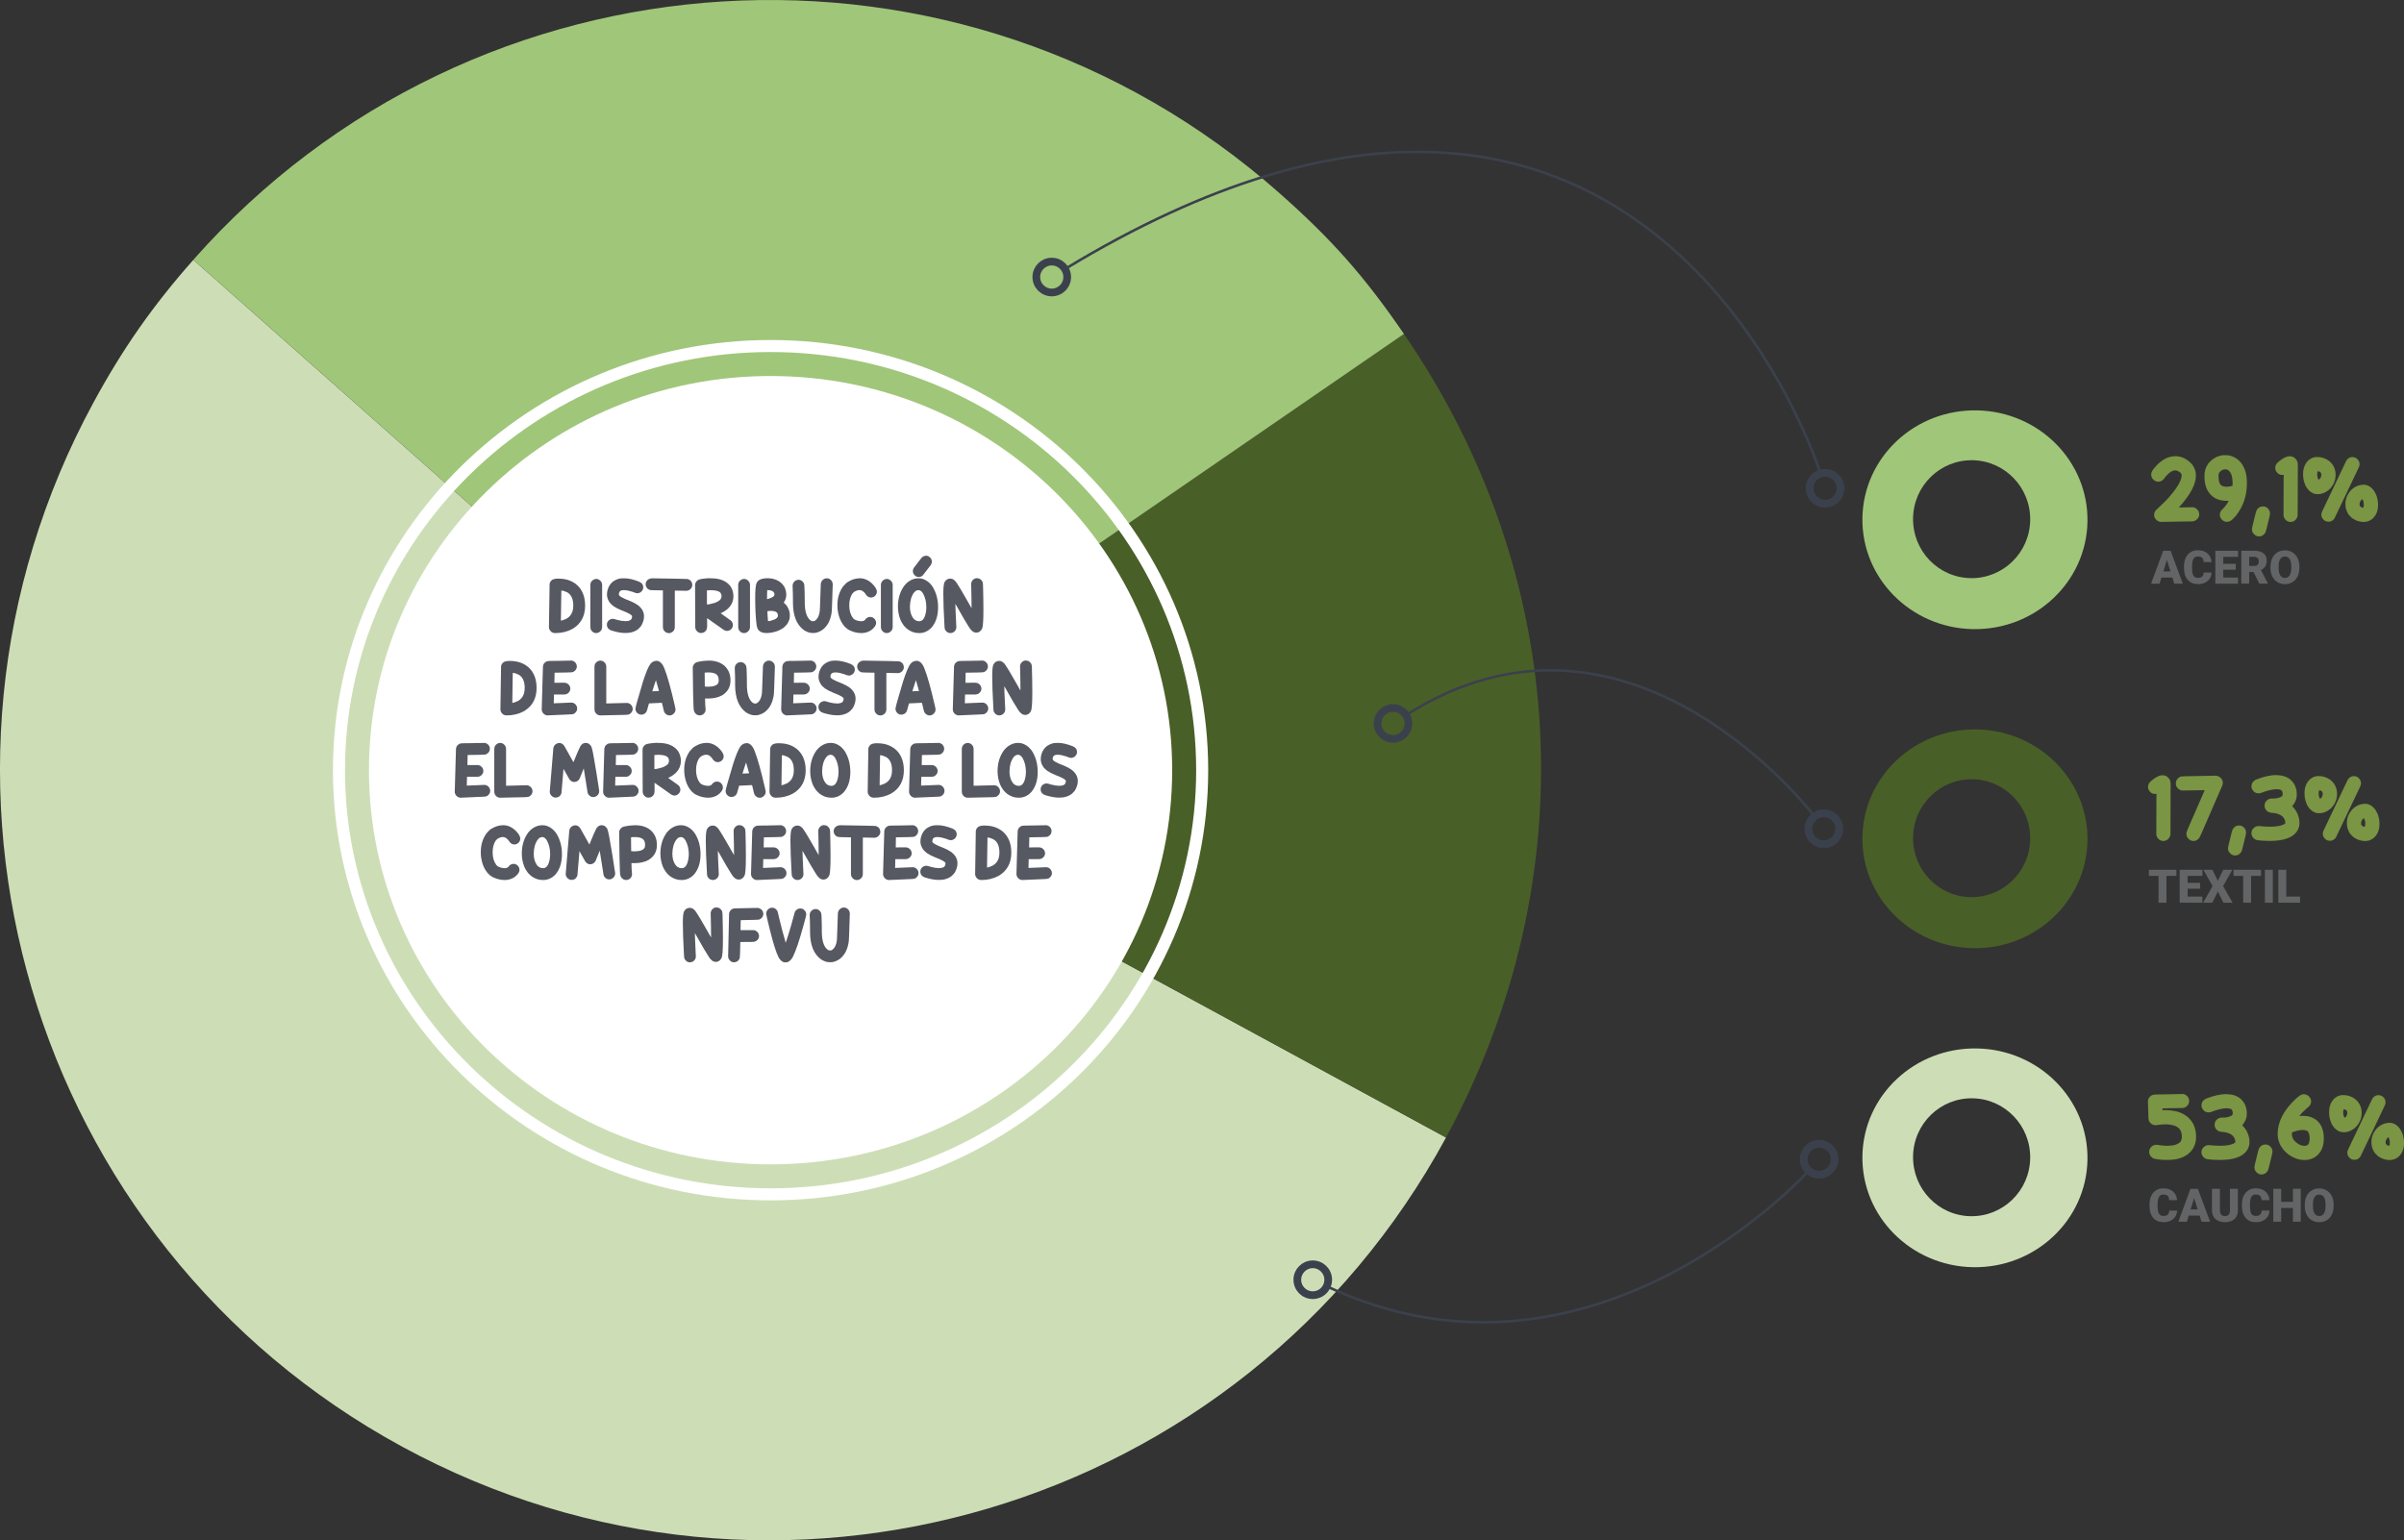 <?xml version="1.0" encoding="UTF-8"?><svg id="b" xmlns="http://www.w3.org/2000/svg" viewBox="0 0 467.15 299.41"><rect x="0" y="0" width="467.15" height="299.41" fill="#333333" stroke="none"/><defs><style>.d{fill:#7a9543;}.d,.e,.f,.g,.h,.i,.j{stroke-width:0px;}.k{stroke-width:1.5px;}.k,.l,.m{fill:none;}.k,.m{stroke:#3b414c;}.e{fill:#636466;}.l{stroke:#fff;stroke-width:2.34px;}.m{stroke-width:.5px;}.f{fill:#495f28;}.g{fill:#fff;}.h{fill:#a0c67a;}.i{fill:#565862;}.j{fill:#cddeb6;}</style></defs><g id="c"><path class="j" d="M149.57,149.69l131.42,71.43c-39.41,72.65-130.2,99.57-202.78,60.12C5.63,241.8-21.26,150.92,18.15,78.27c5.67-10.46,11.54-18.85,19.42-27.76l112,99.19Z"/><path class="f" d="M149.57,149.69l123.24-84.79c32.37,47.15,35.45,105.94,8.18,156.21l-131.42-71.43Z"/><path class="h" d="M149.57,149.69L37.57,50.5C92.3-11.41,186.81-17.2,248.67,37.58c10.15,8.98,16.48,16.15,24.15,27.33l-123.24,84.79Z"/><path class="g" d="M149.74,226.33c43.1,0,78.04-34.3,78.04-76.62s-34.94-76.62-78.04-76.62-78.04,34.31-78.04,76.62,34.94,76.62,78.04,76.62"/><path class="i" d="M108.57,112.48c1.44,0,2.63.42,3.58,1.25,1.03.96,1.55,2.29,1.55,4,0,2.04-.82,3.55-2.46,4.52-1.01.54-2.12.81-3.33.81h-.06c-.5,0-.87-.25-1.11-.75-.05-.17-.07-.29-.07-.35.07-5.54.12-8.36.13-8.45.05-.28.16-.49.31-.64.21-.26.68-.4,1.38-.4h.07ZM109.08,114.81h0s-.09,5.83-.09,5.83c.16,0,.49-.11,1.01-.34.93-.47,1.4-1.33,1.4-2.58,0-1.31-.41-2.18-1.24-2.61-.44-.21-.81-.31-1.08-.31Z"/><path class="i" d="M115.86,112.53c.42,0,.76.22,1.03.65.08.19.12.37.12.54v8.16c0,.47-.23.83-.68,1.07-.16.07-.32.11-.48.11-.4,0-.73-.19-.98-.58-.1-.18-.15-.38-.15-.59v-8.19c0-.49.24-.85.73-1.08.16-.06.3-.09.43-.09Z"/><path class="i" d="M120.91,112.43l.31-.02h.15c.75,0,1.68.21,2.78.64.55.22.83.59.85,1.08v.04c0,.37-.17.68-.5.94-.2.13-.4.2-.62.21h-.03c-.2,0-.5-.09-.9-.27-.66-.22-1.21-.34-1.66-.34h-.18c-.45.02-.72.18-.8.49-.03.14-.05.24-.05.3v.09c.02.28.76.7,2.23,1.25.55.23,1.04.49,1.45.78.77.59,1.17,1.28,1.2,2.07v.19c0,.49-.15,1.02-.44,1.58-.08.19-.3.44-.64.78-.37.33-.87.56-1.5.71-.27.05-.48.08-.62.08h-.31s-.18.01-.18.01c-.71,0-1.58-.16-2.6-.47-.24-.07-.44-.19-.6-.34-.21-.22-.31-.48-.32-.76v-.06c0-.36.16-.67.49-.92.2-.13.4-.19.62-.21h.01c.17,0,.47.07.9.22.6.16,1.13.24,1.58.24h.18c.52-.03.86-.17,1-.43.08-.18.12-.34.12-.48v-.02c0-.27-.68-.65-2.02-1.16-.62-.25-1.16-.53-1.61-.83-.42-.34-.68-.6-.77-.78-.3-.43-.46-.89-.48-1.37v-.13c0-.69.21-1.34.63-1.95.26-.32.48-.52.64-.62.53-.35,1.09-.54,1.67-.56Z"/><path class="i" d="M126.58,112.41c4.67.07,7.01.12,7.01.14.33.09.57.24.72.45.15.23.22.46.22.69,0,.42-.2.75-.6,1-.19.1-.36.15-.51.15-1.35-.02-2.11-.04-2.29-.04v7.1c0,.49-.24.86-.73,1.09-.16.05-.3.08-.43.08-.43,0-.77-.21-1.03-.64-.08-.17-.12-.35-.12-.53v-7.14c-1.67-.02-2.5-.04-2.5-.07-.32-.1-.54-.27-.68-.5-.12-.2-.18-.41-.18-.62,0-.42.2-.75.61-1,.16-.08.33-.13.51-.14Z"/><path class="i" d="M138.01,112.41h.17c1.72,0,2.97.51,3.75,1.53.39.58.59,1.22.59,1.94,0,1.22-.58,2.2-1.74,2.94-.21.13-.45.26-.74.39,0,.02.23.18.68.49.8.56,1.24.88,1.32.94.25.25.38.53.38.85,0,.39-.18.71-.53.97-.2.12-.41.18-.62.18-.28,0-.6-.14-.94-.42l-2.91-2.05h-.02c0,.51.01.93.01,1.24v.33c0,.63-.27,1.05-.8,1.25-.16.04-.28.06-.37.06-.39,0-.71-.18-.96-.55-.09-.11-.15-.29-.18-.54,0-.07,0-.14,0-.21-.02-4.37-.03-7.05-.03-8.04,0-.38.19-.7.57-.97.11-.08.37-.15.78-.22.6-.09,1.13-.13,1.58-.13ZM137.37,114.75c0,1.16,0,2.05,0,2.67v.08h0c.33,0,.84-.11,1.54-.32.33-.12.62-.27.88-.46.28-.22.42-.5.42-.84,0-.46-.2-.77-.61-.93-.39-.16-.89-.23-1.51-.23-.27,0-.52.01-.73.04Z"/><path class="i" d="M144.59,112.53c.42,0,.76.22,1.03.65.08.19.12.37.12.54v8.16c0,.47-.23.83-.68,1.07-.16.07-.32.11-.48.11-.4,0-.73-.19-.98-.58-.1-.18-.15-.38-.15-.59v-8.19c0-.49.24-.85.73-1.08.16-.06.3-.09.43-.09Z"/><path class="i" d="M149.13,112.4c1.06,0,1.95.3,2.67.91.42.4.69.8.81,1.21.12.36.18.69.18,1v.13c0,.48-.16.98-.49,1.5h0c.34.31.54.52.62.64.37.6.56,1.18.56,1.75v.22c0,.55-.2,1.09-.59,1.64-.39.44-.69.71-.92.81-.26.17-.58.33-.95.47-.72.24-1.4.37-2.04.37-.89,0-1.48-.28-1.76-.84-.14-.37-.21-.65-.21-.85-.17-1.36-.26-3.07-.26-5.11,0-1.58.09-2.56.28-2.93.13-.28.34-.5.64-.66.42-.18.91-.26,1.46-.26ZM149.09,114.7c-.03.46-.04,1.04-.04,1.72v.05s.01,0,.01,0c.95-.24,1.43-.54,1.43-.9,0-.46-.3-.74-.89-.83-.06-.02-.23-.03-.51-.04ZM149.12,118.8h0c0,.31.04.95.12,1.94h0c.31,0,.73-.11,1.26-.32.45-.22.67-.47.67-.72v-.04c0-.47-.24-.75-.73-.85-.22-.04-.43-.07-.64-.07-.18,0-.41.02-.7.07Z"/><path class="i" d="M160.68,112.41c.38,0,.69.18.95.53.09.12.15.32.19.59-.11,3.69-.18,5.54-.22,5.54,0,.14-.08.52-.25,1.13-.12.34-.25.66-.41.96-.13.23-.33.51-.62.83-.34.34-.6.54-.78.62-.52.29-.99.43-1.41.43h-.27c-.5,0-1.04-.18-1.62-.54-1.44-1.04-2.15-2.83-2.15-5.36v-.45c0-.8-.02-1.74-.07-2.84,0-.39.18-.71.53-.97.2-.12.41-.18.62-.18.39,0,.71.18.96.55.13.15.2.53.2,1.13.03.66.05,1.42.05,2.28v.4c0,1.72.35,2.88,1.04,3.48.19.15.36.22.53.22h.08c.28,0,.57-.22.85-.65.13-.21.23-.46.31-.75.11-.42.16-.96.16-1.62.06-1.44.11-2.86.15-4.27.02-.18.09-.37.21-.56.26-.33.58-.5.95-.5Z"/><path class="i" d="M167.04,112.4c.88,0,1.69.34,2.42,1.03.63.62.94,1.15.94,1.58,0,.39-.18.71-.53.96-.2.12-.41.18-.62.18-.45,0-.81-.25-1.09-.74-.35-.47-.73-.71-1.14-.71-.3,0-.64.11-1.03.34-.2.16-.34.32-.45.49-.34.6-.51,1.31-.51,2.15,0,.98.23,1.78.69,2.42.17.25.47.43.92.55.28.07.53.11.73.11.41,0,.68-.14.83-.41.25-.29.55-.43.91-.43.39,0,.71.18.96.54.12.2.18.41.18.62,0,.47-.33.95-1,1.44-.56.36-1.18.54-1.87.54-.79,0-1.58-.2-2.38-.59-.82-.46-1.44-1.26-1.87-2.4-.26-.78-.4-1.55-.4-2.31v-.14c0-1.4.37-2.61,1.11-3.64.41-.48.73-.77.95-.88.74-.46,1.49-.69,2.25-.69Z"/><path class="i" d="M172.32,112.53c.42,0,.76.22,1.03.65.08.19.12.37.12.54v8.16c0,.47-.23.83-.68,1.07-.16.07-.32.11-.48.11-.4,0-.73-.19-.98-.58-.1-.18-.15-.38-.15-.59v-8.19c0-.49.24-.85.73-1.08.16-.06.3-.09.43-.09Z"/><path class="i" d="M178.42,112.41h.13c.69,0,1.36.28,1.99.83.38.38.63.68.74.9.67,1.13,1.01,2.44,1.01,3.91,0,1.61-.41,2.9-1.22,3.88-.68.75-1.5,1.13-2.44,1.13h-.07c-.84,0-1.62-.28-2.34-.85-.42-.41-.65-.65-.67-.73-.26-.36-.45-.7-.59-1.04-.31-.81-.47-1.65-.47-2.53,0-1.57.41-2.92,1.23-4.06.27-.33.53-.59.78-.77.62-.44,1.25-.67,1.91-.67ZM176.81,117.9c0,.93.21,1.68.64,2.27.31.39.71.59,1.19.59.66,0,1.09-.61,1.3-1.84.04-.31.07-.6.07-.87,0-1.05-.22-1.96-.67-2.74-.26-.4-.55-.6-.86-.6-.6,0-1.08.55-1.45,1.65-.14.51-.21,1.02-.21,1.54ZM179.9,108.02h.06c.4,0,.73.21.99.62.09.18.13.35.13.51v.05c0,.3-.16.63-.48.99-.73.97-1.16,1.52-1.28,1.65-.24.21-.5.32-.76.32h-.05c-.4,0-.73-.21-.99-.62-.09-.18-.13-.35-.13-.5v-.07c0-.29.16-.62.48-.97.71-.95,1.14-1.49,1.27-1.64.24-.21.49-.32.76-.32Z"/><path class="i" d="M189.88,112.4c.39,0,.71.18.96.55.13.13.19.51.19,1.14.04,1.57.07,2.99.07,4.28v.17c0,2.17-.09,3.4-.28,3.68-.03.13-.16.29-.37.49-.23.18-.48.26-.74.26-.51,0-.98-.35-1.4-1.05-.64-1-1.36-2.23-2.16-3.68,0,0-.17-.28-.49-.84h-.01c0,.42.06,1.93.19,4.54,0,.37-.18.69-.53.94-.21.12-.41.18-.62.18-.42,0-.76-.2-1.01-.61-.11-.18-.16-.54-.16-1.08-.14-2.47-.21-4.46-.21-6,0-1.31.1-2.07.29-2.28.08-.18.23-.33.44-.46.19-.11.4-.16.62-.16.51,0,.96.33,1.35,1,.28.41.81,1.3,1.59,2.66.62,1.12,1.03,1.82,1.2,2.1h0c0-1.24-.03-2.82-.08-4.74,0-.23.1-.47.29-.72.25-.26.54-.39.87-.39Z"/><path class="i" d="M99.14,128.48c1.44,0,2.63.42,3.58,1.25,1.03.96,1.55,2.29,1.55,4,0,2.04-.82,3.55-2.46,4.52-1.01.54-2.12.81-3.33.81h-.06c-.5,0-.87-.25-1.11-.75-.05-.17-.07-.29-.07-.35.07-5.54.12-8.36.13-8.45.05-.28.16-.49.31-.64.21-.26.68-.4,1.38-.4h.07ZM99.64,130.81h0s-.09,5.83-.09,5.83c.16,0,.49-.11,1.01-.34.93-.47,1.4-1.33,1.4-2.58,0-1.31-.41-2.18-1.24-2.61-.44-.21-.81-.31-1.08-.31Z"/><path class="i" d="M110.99,128.4c.23,0,.47.1.72.29.25.25.38.53.38.86,0,.43-.21.78-.64,1.03-.11.09-.52.14-1.23.14l-2.45.04-.04,1.96h0c.86,0,1.51-.01,1.93-.01.45,0,.8.22,1.05.65.08.18.12.35.12.5,0,.4-.2.73-.59.99-.18.1-.38.15-.61.15-.41,0-1.07,0-1.98,0v.04s-.04,1.6-.04,1.6v.07c2.15-.09,3.29-.14,3.42-.14.4,0,.73.19.98.58.1.19.15.38.15.57,0,.41-.2.74-.59,1-.16.11-.52.16-1.08.16-.07,0-1.44.06-4.1.18-.27,0-.53-.12-.78-.35-.22-.24-.34-.51-.34-.81.15-5.62.23-8.42.24-8.42.06-.28.16-.49.31-.63.21-.19.38-.3.53-.32.14-.05.82-.07,2.04-.07.08,0,.94-.02,2.59-.05Z"/><path class="i" d="M116.66,128.41c.43,0,.77.21,1.03.64.08.17.12.35.12.53v7.16l4.04-.1c.21,0,.44.09.69.28.27.25.41.55.41.89,0,.39-.19.71-.56.97-.15.12-.47.18-.96.18-2.83.07-4.42.1-4.78.1-.4,0-.73-.19-.98-.58-.1-.18-.15-.38-.15-.59v-8.31c0-.49.24-.86.73-1.09.16-.05.3-.08.43-.08Z"/><path class="i" d="M127.51,128.44h0c.7,0,1.25.54,1.64,1.62.56,1.43,1.22,3.79,1.97,7.07.1.4.15.66.15.79,0,.42-.22.77-.65,1.03-.18.08-.35.12-.51.12-.4,0-.73-.2-1-.59-.06-.07-.17-.5-.34-1.28-.09-.39-.14-.59-.15-.59h-.01c-.17,0-1.01.04-2.5.12-.02.02-.15.49-.4,1.41-.09.27-.27.49-.54.64-.19.09-.37.14-.55.14-.39,0-.71-.18-.96-.53-.12-.2-.18-.41-.18-.62,0-.27.49-2.02,1.46-5.25.56-1.75,1.04-2.91,1.44-3.46.33-.39.7-.59,1.12-.59ZM126.78,134.35s0,.02,0,.03c.7-.04,1.12-.07,1.27-.07,0,0,0-.02,0-.02-.22-.83-.42-1.51-.59-2.07h0s-.2.54-.54,1.63c-.08.3-.13.46-.15.5Z"/><path class="i" d="M137.54,128.41h.22c1.19,0,2.18.32,2.97.96.81.73,1.22,1.68,1.22,2.85v.07c0,1.26-.55,2.22-1.66,2.89-.75.4-1.65.6-2.7.6h0c-.21,0-.41,0-.58-.01h0c0,.79.04,1.51.11,2.16,0,.4-.19.73-.57.98-.19.1-.38.15-.58.15-.43,0-.78-.22-1.03-.65-.12-.27-.18-.66-.18-1.16-.05-.88-.1-3.38-.14-7.49,0-.24.1-.49.31-.73.21-.2.39-.31.56-.34.75-.18,1.44-.26,2.05-.26ZM136.93,130.76l.03,2.58v.11c.2.02.41.04.65.04,1.08-.02,1.73-.26,1.96-.71.06-.15.1-.32.1-.53,0-.68-.24-1.12-.73-1.32-.32-.15-.75-.22-1.28-.22h-.02c-.44,0-.67.03-.7.05Z"/><path class="i" d="M149.44,128.41c.38,0,.69.18.95.53.09.12.15.32.19.59-.11,3.69-.18,5.54-.22,5.54,0,.14-.08.52-.25,1.13-.12.34-.25.66-.41.96-.13.23-.33.51-.62.83-.34.34-.6.54-.78.62-.52.29-.99.43-1.41.43h-.27c-.5,0-1.04-.18-1.62-.54-1.44-1.04-2.15-2.83-2.15-5.36v-.45c0-.8-.02-1.74-.07-2.84,0-.39.18-.71.53-.97.2-.12.41-.18.62-.18.39,0,.71.18.96.55.13.15.2.53.2,1.13.03.66.05,1.42.05,2.28v.4c0,1.72.35,2.88,1.04,3.48.19.15.36.22.53.22h.08c.28,0,.57-.22.85-.65.13-.21.23-.46.31-.75.11-.42.16-.96.16-1.62.06-1.44.11-2.86.15-4.27.02-.18.09-.37.21-.56.26-.33.58-.5.95-.5Z"/><path class="i" d="M157.52,128.4c.23,0,.47.1.72.29.25.25.38.53.38.86,0,.43-.21.78-.64,1.03-.11.09-.52.14-1.23.14l-2.45.04-.04,1.96h0c.86,0,1.51-.01,1.93-.01.45,0,.8.22,1.05.65.08.18.12.35.12.5,0,.4-.2.73-.59.99-.18.1-.38.15-.61.15-.41,0-1.07,0-1.98,0v.04s-.04,1.6-.04,1.6v.07c2.15-.09,3.29-.14,3.42-.14.4,0,.73.19.98.58.1.19.15.38.15.57,0,.41-.2.74-.59,1-.16.11-.52.16-1.08.16-.07,0-1.44.06-4.1.18-.27,0-.53-.12-.78-.35-.22-.24-.34-.51-.34-.81.15-5.62.23-8.42.24-8.42.06-.28.16-.49.31-.63.21-.19.38-.3.53-.32.14-.05.82-.07,2.04-.07.08,0,.94-.02,2.59-.05Z"/><path class="i" d="M162.02,128.43l.31-.02h.15c.75,0,1.68.21,2.78.64.55.22.83.59.85,1.08v.04c0,.37-.17.68-.5.94-.2.13-.4.2-.62.21h-.03c-.2,0-.5-.09-.9-.27-.66-.22-1.21-.34-1.66-.34h-.18c-.45.02-.72.18-.8.49-.03.14-.05.24-.05.3v.09c.02.28.76.7,2.23,1.25.55.23,1.04.49,1.45.78.77.59,1.17,1.28,1.2,2.07v.19c0,.49-.15,1.02-.44,1.58-.08.19-.3.44-.64.78-.37.33-.87.56-1.5.71-.27.05-.48.08-.62.08h-.31s-.18.01-.18.01c-.71,0-1.58-.16-2.6-.47-.24-.07-.44-.19-.6-.34-.21-.22-.31-.48-.32-.76v-.06c0-.36.16-.67.49-.92.2-.13.4-.19.62-.21h.01c.17,0,.47.07.9.22.6.16,1.13.24,1.58.24h.18c.52-.03.86-.17,1-.43.08-.18.12-.34.12-.48v-.02c0-.27-.68-.65-2.02-1.16-.62-.25-1.16-.53-1.61-.83-.42-.34-.68-.6-.77-.78-.3-.43-.46-.89-.48-1.37v-.13c0-.69.21-1.34.63-1.95.26-.32.48-.52.64-.62.53-.35,1.09-.54,1.67-.56Z"/><path class="i" d="M167.69,128.41c4.67.07,7.01.12,7.01.14.33.09.57.24.72.45.15.23.22.46.22.69,0,.42-.2.75-.6,1-.19.1-.36.15-.51.15-1.35-.02-2.11-.04-2.29-.04v7.1c0,.49-.24.86-.73,1.09-.16.05-.3.08-.43.08-.43,0-.77-.21-1.03-.64-.08-.17-.12-.35-.12-.53v-7.14c-1.67-.02-2.5-.04-2.5-.07-.32-.1-.54-.27-.68-.5-.12-.2-.18-.41-.18-.62,0-.42.2-.75.61-1,.16-.08.33-.13.51-.14Z"/><path class="i" d="M178.04,128.44h0c.7,0,1.25.54,1.64,1.62.56,1.43,1.22,3.79,1.97,7.07.1.4.15.66.15.79,0,.42-.22.77-.65,1.03-.18.08-.35.12-.51.12-.4,0-.73-.2-1-.59-.06-.07-.17-.5-.34-1.28-.09-.39-.14-.59-.15-.59h-.01c-.17,0-1.01.04-2.5.12-.02.02-.15.49-.4,1.41-.09.27-.27.49-.54.64-.19.09-.37.14-.55.14-.39,0-.71-.18-.96-.53-.12-.2-.18-.41-.18-.62,0-.27.49-2.02,1.46-5.25.56-1.75,1.04-2.91,1.44-3.46.33-.39.7-.59,1.12-.59ZM177.31,134.35s0,.02,0,.03c.7-.04,1.12-.07,1.27-.07,0,0,0-.02,0-.02-.22-.83-.42-1.51-.59-2.07h0s-.2.54-.54,1.63c-.08.3-.13.46-.15.5Z"/><path class="i" d="M190.87,128.4c.23,0,.47.1.72.29.25.25.38.53.38.86,0,.43-.21.78-.64,1.03-.11.09-.52.14-1.23.14l-2.45.04-.04,1.96h0c.86,0,1.51-.01,1.93-.01.45,0,.8.22,1.05.65.08.18.12.35.12.5,0,.4-.2.73-.59.99-.18.1-.38.15-.61.15-.41,0-1.07,0-1.98,0v.04s-.04,1.6-.04,1.6v.07c2.15-.09,3.29-.14,3.42-.14.4,0,.73.19.98.58.1.19.15.38.15.57,0,.41-.2.74-.59,1-.16.11-.52.16-1.08.16-.07,0-1.44.06-4.1.18-.27,0-.53-.12-.78-.35-.22-.24-.34-.51-.34-.81.15-5.62.23-8.42.24-8.42.06-.28.16-.49.31-.63.21-.19.38-.3.53-.32.14-.05.82-.07,2.04-.07.08,0,.94-.02,2.59-.05Z"/><path class="i" d="M199.38,128.4c.39,0,.71.18.96.55.13.13.19.51.19,1.14.04,1.57.07,2.99.07,4.28v.17c0,2.17-.09,3.4-.28,3.68-.03.13-.16.29-.37.49-.23.18-.48.26-.74.26-.51,0-.98-.35-1.4-1.05-.64-1-1.36-2.23-2.16-3.68,0,0-.17-.28-.49-.84h-.01c0,.42.06,1.93.19,4.54,0,.37-.18.69-.53.94-.21.12-.41.18-.62.18-.42,0-.76-.2-1.01-.61-.11-.18-.16-.54-.16-1.08-.14-2.47-.21-4.46-.21-6,0-1.31.1-2.07.29-2.28.08-.18.23-.33.44-.46.19-.11.4-.16.62-.16.51,0,.96.33,1.35,1,.28.41.81,1.3,1.59,2.66.62,1.12,1.03,1.82,1.2,2.1h0c0-1.24-.03-2.82-.08-4.74,0-.23.1-.47.29-.72.25-.26.54-.39.87-.39Z"/><path class="i" d="M94.09,144.4c.23,0,.47.1.72.29.25.25.38.53.38.86,0,.43-.21.78-.64,1.03-.11.09-.52.14-1.23.14l-2.45.04-.04,1.96h0c.86,0,1.51-.01,1.93-.01.45,0,.8.22,1.05.65.08.18.12.35.12.5,0,.4-.2.73-.59.99-.18.1-.38.15-.61.15-.41,0-1.07,0-1.98,0v.04s-.04,1.6-.04,1.6v.07c2.15-.09,3.29-.14,3.42-.14.4,0,.73.19.98.58.1.19.15.38.15.57,0,.41-.2.74-.59,1-.16.11-.52.16-1.08.16-.07,0-1.44.06-4.1.18-.27,0-.53-.12-.78-.35-.22-.24-.34-.51-.34-.81.15-5.62.23-8.42.24-8.42.06-.28.16-.49.31-.63.21-.19.38-.3.53-.32.14-.05.82-.07,2.04-.07.08,0,.94-.02,2.59-.05Z"/><path class="i" d="M97.19,144.41c.43,0,.77.21,1.03.64.08.17.12.35.12.53v7.16l4.04-.1c.21,0,.44.09.69.28.27.25.41.55.41.89,0,.39-.19.71-.56.97-.15.12-.47.18-.96.18-2.83.07-4.42.1-4.78.1-.4,0-.73-.19-.98-.58-.1-.18-.15-.38-.15-.59v-8.31c0-.49.24-.86.73-1.09.16-.05.3-.08.43-.08Z"/><path class="i" d="M113.84,144.41c.38,0,.7.18.97.54.16.19.34.89.55,2.12.36,1.99.72,4.21,1.08,6.66v.04c0,.49-.24.86-.73,1.09-.16.05-.3.08-.43.08-.4,0-.73-.19-.98-.58-.09-.12-.18-.52-.26-1.21-.27-1.71-.47-2.96-.6-3.77h-.01c-.04.09-.31.76-.81,2-.25.41-.6.62-1.03.62-.5,0-.89-.3-1.17-.92-.61-1.08-.91-1.63-.92-1.63h0c-.24,3-.37,4.57-.4,4.72-.11.33-.29.57-.53.72-.2.1-.4.15-.59.15-.43,0-.77-.21-1.03-.64-.08-.17-.12-.34-.12-.52.01-.25.25-3.08.7-8.49.09-.34.25-.59.46-.73.21-.15.44-.23.68-.23.5,0,.89.29,1.16.88l1.6,2.85h0c.62-1.53,1.06-2.56,1.33-3.08.27-.45.63-.68,1.08-.68Z"/><path class="i" d="M122.92,144.4c.23,0,.47.1.72.29.25.25.38.53.38.86,0,.43-.21.78-.64,1.03-.11.09-.52.14-1.23.14l-2.45.04-.04,1.96h0c.86,0,1.51-.01,1.93-.01.45,0,.8.22,1.05.65.08.18.12.35.12.5,0,.4-.2.73-.59.99-.18.1-.38.15-.61.15-.41,0-1.07,0-1.98,0v.04s-.04,1.6-.04,1.6v.07c2.15-.09,3.29-.14,3.42-.14.4,0,.73.19.98.58.1.19.15.38.15.57,0,.41-.2.74-.59,1-.16.11-.52.16-1.08.16-.07,0-1.44.06-4.1.18-.27,0-.53-.12-.78-.35-.22-.24-.34-.51-.34-.81.15-5.62.23-8.42.24-8.42.06-.28.16-.49.31-.63.21-.19.38-.3.53-.32.14-.05.82-.07,2.04-.07.08,0,.94-.02,2.59-.05Z"/><path class="i" d="M127.8,144.41h.17c1.72,0,2.97.51,3.75,1.53.39.58.59,1.22.59,1.94,0,1.22-.58,2.2-1.74,2.94-.21.13-.45.26-.74.39,0,.02.23.18.68.49.8.56,1.24.88,1.32.94.25.25.38.53.38.85,0,.39-.18.71-.53.97-.2.12-.41.18-.62.18-.28,0-.6-.14-.94-.42l-2.91-2.05h-.02c0,.51.01.93.01,1.24v.33c0,.63-.27,1.05-.8,1.25-.16.04-.28.06-.37.06-.39,0-.71-.18-.96-.55-.09-.11-.15-.29-.18-.54,0-.07,0-.14,0-.21-.02-4.37-.03-7.05-.03-8.04,0-.38.19-.7.57-.97.11-.08.37-.15.78-.22.6-.09,1.13-.13,1.58-.13ZM127.16,146.75c0,1.16,0,2.05,0,2.67v.08h0c.33,0,.84-.11,1.54-.32.33-.12.62-.27.88-.46.28-.22.42-.5.42-.84,0-.46-.2-.77-.61-.93-.39-.16-.89-.23-1.51-.23-.27,0-.52.01-.73.04Z"/><path class="i" d="M137.27,144.4c.88,0,1.69.34,2.42,1.03.63.62.94,1.15.94,1.58,0,.39-.18.71-.53.96-.2.12-.41.18-.62.18-.45,0-.81-.25-1.09-.74-.35-.47-.73-.71-1.14-.71-.3,0-.64.11-1.03.34-.2.16-.34.32-.45.49-.34.6-.51,1.31-.51,2.15,0,.98.23,1.78.69,2.42.17.25.47.43.92.55.28.07.53.11.73.11.41,0,.68-.14.83-.41.25-.29.55-.43.91-.43.39,0,.71.18.96.54.12.2.18.41.18.62,0,.47-.33.95-1,1.44-.56.36-1.18.54-1.87.54-.79,0-1.58-.2-2.38-.59-.82-.46-1.44-1.26-1.87-2.4-.26-.78-.4-1.55-.4-2.31v-.14c0-1.4.37-2.61,1.11-3.64.41-.48.73-.77.95-.88.74-.46,1.49-.69,2.25-.69Z"/><path class="i" d="M145.03,144.44h0c.7,0,1.25.54,1.64,1.62.56,1.43,1.22,3.79,1.97,7.07.1.4.15.66.15.79,0,.42-.22.77-.65,1.03-.18.08-.35.12-.51.12-.4,0-.73-.2-1-.59-.06-.07-.17-.5-.34-1.28-.09-.39-.14-.59-.15-.59h-.01c-.17,0-1.01.04-2.5.12-.02.02-.15.49-.4,1.41-.09.27-.27.49-.54.64-.19.09-.37.14-.55.14-.39,0-.71-.18-.96-.53-.12-.2-.18-.41-.18-.62,0-.27.49-2.02,1.46-5.25.56-1.75,1.04-2.91,1.44-3.46.33-.39.7-.59,1.12-.59ZM144.3,150.35s0,.02,0,.03c.7-.04,1.12-.07,1.27-.07,0,0,0-.02,0-.02-.22-.83-.42-1.51-.59-2.07h0s-.2.54-.54,1.63c-.08.3-.13.46-.15.5Z"/><path class="i" d="M151.43,144.48c1.44,0,2.63.42,3.58,1.25,1.03.96,1.55,2.29,1.55,4,0,2.04-.82,3.55-2.46,4.52-1.01.54-2.12.81-3.33.81h-.06c-.5,0-.87-.25-1.11-.75-.05-.17-.07-.29-.07-.35.07-5.54.12-8.36.13-8.45.05-.28.16-.49.31-.64.21-.26.68-.4,1.38-.4h.07ZM151.94,146.81h0s-.09,5.83-.09,5.83c.16,0,.49-.11,1.01-.34.93-.47,1.4-1.33,1.4-2.58,0-1.31-.41-2.18-1.24-2.61-.44-.21-.81-.31-1.08-.31Z"/><path class="i" d="M161.37,144.41h.13c.69,0,1.36.28,1.99.83.38.38.63.68.74.9.67,1.13,1.01,2.44,1.01,3.91,0,1.61-.41,2.9-1.22,3.88-.68.75-1.5,1.13-2.44,1.13h-.07c-.84,0-1.62-.28-2.34-.85-.42-.41-.65-.65-.67-.73-.26-.36-.45-.7-.59-1.04-.31-.81-.47-1.65-.47-2.53,0-1.57.41-2.92,1.23-4.06.27-.33.53-.59.78-.77.62-.44,1.25-.67,1.91-.67ZM159.75,149.9c0,.93.21,1.68.64,2.27.31.39.71.59,1.19.59.66,0,1.09-.61,1.3-1.84.04-.31.07-.6.07-.87,0-1.05-.22-1.96-.67-2.74-.26-.4-.55-.6-.86-.6-.6,0-1.08.55-1.45,1.65-.14.51-.21,1.02-.21,1.54Z"/><path class="i" d="M170.51,144.48c1.44,0,2.63.42,3.58,1.25,1.03.96,1.55,2.29,1.55,4,0,2.04-.82,3.55-2.46,4.52-1.01.54-2.12.81-3.33.81h-.06c-.5,0-.87-.25-1.11-.75-.05-.17-.07-.29-.07-.35.07-5.54.12-8.36.13-8.45.05-.28.16-.49.31-.64.21-.26.68-.4,1.38-.4h.07ZM171.02,146.81h0s-.09,5.83-.09,5.83c.16,0,.49-.11,1.01-.34.93-.47,1.4-1.33,1.4-2.58,0-1.31-.41-2.18-1.24-2.61-.44-.21-.81-.31-1.08-.31Z"/><path class="i" d="M182.37,144.4c.23,0,.47.1.72.29.25.25.38.53.38.86,0,.43-.21.78-.64,1.03-.11.09-.52.14-1.23.14l-2.45.04-.04,1.96h0c.86,0,1.51-.01,1.93-.01.45,0,.8.22,1.05.65.08.18.12.35.12.5,0,.4-.2.73-.59.99-.18.1-.38.15-.61.15-.41,0-1.07,0-1.98,0v.04s-.04,1.6-.04,1.6v.07c2.15-.09,3.29-.14,3.42-.14.4,0,.73.19.98.58.1.19.15.38.15.57,0,.41-.2.74-.59,1-.16.11-.52.16-1.08.16-.07,0-1.44.06-4.1.18-.27,0-.53-.12-.78-.35-.22-.24-.34-.51-.34-.81.15-5.62.23-8.42.24-8.42.06-.28.16-.49.31-.63.21-.19.38-.3.53-.32.14-.05.82-.07,2.04-.07.08,0,.94-.02,2.59-.05Z"/><path class="i" d="M188.04,144.41c.43,0,.77.21,1.03.64.08.17.12.35.12.53v7.16l4.04-.1c.21,0,.44.09.69.28.27.25.41.55.41.89,0,.39-.19.71-.56.97-.15.12-.47.18-.96.18-2.83.07-4.42.1-4.78.1-.4,0-.73-.19-.98-.58-.1-.18-.15-.38-.15-.59v-8.31c0-.49.24-.86.73-1.09.16-.05.3-.08.43-.08Z"/><path class="i" d="M197.78,144.41h.13c.69,0,1.36.28,1.99.83.38.38.63.68.74.9.67,1.13,1.01,2.44,1.01,3.91,0,1.61-.41,2.9-1.22,3.88-.68.75-1.5,1.13-2.44,1.13h-.07c-.84,0-1.62-.28-2.34-.85-.42-.41-.65-.65-.67-.73-.26-.36-.45-.7-.59-1.04-.31-.81-.47-1.65-.47-2.53,0-1.57.41-2.92,1.23-4.06.27-.33.53-.59.78-.77.62-.44,1.25-.67,1.91-.67ZM196.16,149.9c0,.93.21,1.68.64,2.27.31.39.71.59,1.19.59.66,0,1.09-.61,1.3-1.84.04-.31.07-.6.07-.87,0-1.05-.22-1.96-.67-2.74-.26-.4-.55-.6-.86-.6-.6,0-1.08.55-1.45,1.65-.14.51-.21,1.02-.21,1.54Z"/><path class="i" d="M205.2,144.43l.31-.02h.15c.75,0,1.68.21,2.78.64.55.22.83.59.85,1.08v.04c0,.37-.17.68-.5.94-.2.13-.4.2-.62.21h-.03c-.2,0-.5-.09-.9-.27-.66-.22-1.21-.34-1.66-.34h-.18c-.45.02-.72.18-.8.49-.03.14-.05.24-.05.3v.09c.02.28.76.7,2.23,1.25.55.23,1.04.49,1.45.78.77.59,1.17,1.28,1.2,2.07v.19c0,.49-.15,1.02-.44,1.58-.08.19-.3.44-.64.78-.37.33-.87.56-1.5.71-.27.05-.48.08-.62.08h-.31s-.18.01-.18.01c-.71,0-1.58-.16-2.6-.47-.24-.07-.44-.19-.6-.34-.21-.22-.31-.48-.32-.76v-.06c0-.36.16-.67.49-.92.2-.13.4-.19.62-.21h.01c.17,0,.47.07.9.22.6.16,1.13.24,1.58.24h.18c.52-.03.86-.17,1-.43.08-.18.12-.34.12-.48v-.02c0-.27-.68-.65-2.02-1.16-.62-.25-1.16-.53-1.61-.83-.42-.34-.68-.6-.77-.78-.3-.43-.46-.89-.48-1.37v-.13c0-.69.21-1.34.63-1.95.26-.32.48-.52.64-.62.53-.35,1.09-.54,1.67-.56Z"/><path class="i" d="M97.74,160.4c.88,0,1.69.34,2.42,1.03.63.62.94,1.15.94,1.58,0,.39-.18.71-.53.96-.2.12-.41.18-.62.18-.45,0-.81-.25-1.09-.74-.35-.47-.73-.71-1.14-.71-.3,0-.64.11-1.03.34-.2.16-.34.32-.45.49-.34.6-.51,1.31-.51,2.15,0,.98.23,1.78.69,2.42.17.25.47.43.92.55.28.07.53.11.73.11.41,0,.68-.14.83-.41.25-.29.55-.43.91-.43.39,0,.71.18.96.54.12.2.18.41.18.62,0,.47-.33.95-1,1.44-.56.36-1.18.54-1.87.54-.79,0-1.58-.2-2.38-.59-.82-.46-1.44-1.26-1.87-2.4-.26-.78-.4-1.55-.4-2.31v-.14c0-1.4.37-2.61,1.11-3.64.41-.48.73-.77.95-.88.74-.46,1.49-.69,2.25-.69Z"/><path class="i" d="M105.33,160.41h.13c.69,0,1.36.28,1.99.83.38.38.63.68.74.9.67,1.13,1.01,2.44,1.01,3.91,0,1.61-.41,2.9-1.22,3.88-.68.75-1.5,1.13-2.44,1.13h-.07c-.84,0-1.62-.28-2.34-.85-.42-.41-.65-.65-.67-.73-.26-.36-.45-.7-.59-1.04-.31-.81-.47-1.65-.47-2.53,0-1.57.41-2.92,1.23-4.06.27-.33.53-.59.78-.77.62-.44,1.25-.67,1.91-.67ZM103.71,165.9c0,.93.21,1.68.64,2.27.31.39.71.59,1.19.59.66,0,1.09-.61,1.3-1.84.04-.31.07-.6.07-.87,0-1.05-.22-1.96-.67-2.74-.26-.4-.55-.6-.86-.6-.6,0-1.08.55-1.45,1.65-.14.51-.21,1.02-.21,1.54Z"/><path class="i" d="M116.94,160.41c.38,0,.7.18.97.54.16.19.34.89.55,2.12.36,1.99.72,4.21,1.08,6.66v.04c0,.49-.24.86-.73,1.09-.16.05-.3.08-.43.08-.4,0-.73-.19-.98-.58-.09-.12-.18-.52-.26-1.21-.27-1.71-.47-2.96-.6-3.77h-.01c-.04.09-.31.76-.81,2-.25.41-.6.62-1.03.62-.5,0-.89-.3-1.17-.92-.61-1.08-.91-1.63-.92-1.63h0c-.24,3-.37,4.57-.4,4.72-.11.33-.29.57-.53.72-.2.1-.4.15-.59.15-.43,0-.77-.21-1.03-.64-.08-.17-.12-.34-.12-.52.01-.25.25-3.08.7-8.49.09-.34.25-.59.46-.73.21-.15.44-.23.68-.23.5,0,.89.29,1.16.88l1.6,2.85h0c.62-1.53,1.06-2.56,1.33-3.08.27-.45.63-.68,1.08-.68Z"/><path class="i" d="M123.24,160.41h.22c1.19,0,2.18.32,2.97.96.81.73,1.22,1.68,1.22,2.85v.07c0,1.26-.55,2.22-1.66,2.89-.75.4-1.65.6-2.7.6h0c-.21,0-.41,0-.58-.01h0c0,.79.04,1.51.11,2.16,0,.4-.19.73-.57.98-.19.1-.38.15-.58.15-.43,0-.78-.22-1.03-.65-.12-.27-.18-.66-.18-1.16-.05-.88-.1-3.38-.14-7.49,0-.24.1-.49.31-.73.21-.2.39-.31.56-.34.75-.18,1.44-.26,2.05-.26ZM122.62,162.76l.03,2.58v.11c.2.02.41.04.65.04,1.08-.02,1.73-.26,1.96-.71.06-.15.1-.32.1-.53,0-.68-.24-1.12-.73-1.32-.32-.15-.75-.22-1.28-.22h-.02c-.44,0-.67.03-.7.05Z"/><path class="i" d="M132.26,160.41h.13c.69,0,1.36.28,1.99.83.38.38.63.68.74.9.67,1.13,1.01,2.44,1.01,3.91,0,1.61-.41,2.9-1.22,3.88-.68.75-1.5,1.13-2.44,1.13h-.07c-.84,0-1.62-.28-2.34-.85-.42-.41-.65-.65-.67-.73-.26-.36-.45-.7-.59-1.04-.31-.81-.47-1.65-.47-2.53,0-1.57.41-2.92,1.23-4.06.27-.33.53-.59.78-.77.62-.44,1.25-.67,1.91-.67ZM130.65,165.9c0,.93.21,1.68.64,2.27.31.39.71.59,1.19.59.66,0,1.09-.61,1.3-1.84.04-.31.07-.6.07-.87,0-1.05-.22-1.96-.67-2.74-.26-.4-.55-.6-.86-.6-.6,0-1.08.55-1.45,1.65-.14.51-.21,1.02-.21,1.54Z"/><path class="i" d="M143.72,160.4c.39,0,.71.18.96.55.13.13.19.51.19,1.14.04,1.57.07,2.99.07,4.28v.17c0,2.17-.09,3.4-.28,3.68-.03.13-.16.29-.37.49-.23.18-.48.26-.74.26-.51,0-.98-.35-1.4-1.05-.64-1-1.36-2.23-2.16-3.68,0,0-.17-.28-.49-.84h-.01c0,.42.06,1.93.19,4.54,0,.37-.18.69-.53.94-.21.12-.41.18-.62.18-.42,0-.76-.2-1.01-.61-.11-.18-.16-.54-.16-1.08-.14-2.47-.21-4.46-.21-6,0-1.31.1-2.07.29-2.28.08-.18.23-.33.44-.46.19-.11.4-.16.62-.16.51,0,.96.33,1.35,1,.28.41.81,1.3,1.59,2.66.62,1.12,1.03,1.82,1.2,2.1h0c0-1.24-.03-2.82-.08-4.74,0-.23.1-.47.29-.72.25-.26.54-.39.87-.39Z"/><path class="i" d="M151.66,160.4c.23,0,.47.1.72.29.25.25.38.53.38.86,0,.43-.21.78-.64,1.03-.11.09-.52.14-1.23.14l-2.45.04-.04,1.96h0c.86,0,1.51-.01,1.93-.01.45,0,.8.22,1.05.65.08.18.12.35.12.5,0,.4-.2.73-.59.99-.18.1-.38.15-.61.15-.41,0-1.07,0-1.98,0v.04s-.04,1.6-.04,1.6v.07c2.15-.09,3.29-.14,3.42-.14.4,0,.73.19.98.58.1.19.15.38.15.57,0,.41-.2.74-.59,1-.16.11-.52.16-1.08.16-.07,0-1.44.06-4.1.18-.27,0-.53-.12-.78-.35-.22-.24-.34-.51-.34-.81.15-5.62.23-8.42.24-8.42.06-.28.16-.49.31-.63.21-.19.38-.3.53-.32.14-.05.82-.07,2.04-.07.08,0,.94-.02,2.59-.05Z"/><path class="i" d="M160.17,160.4c.39,0,.71.18.96.55.13.13.19.51.19,1.14.04,1.57.07,2.99.07,4.28v.17c0,2.17-.09,3.4-.28,3.68-.03.13-.16.29-.37.49-.23.18-.48.26-.74.26-.51,0-.98-.35-1.4-1.05-.64-1-1.36-2.23-2.16-3.68,0,0-.17-.28-.49-.84h-.01c0,.42.06,1.93.19,4.54,0,.37-.18.69-.53.94-.21.12-.41.18-.62.18-.42,0-.76-.2-1.01-.61-.11-.18-.16-.54-.16-1.08-.14-2.47-.21-4.46-.21-6,0-1.31.1-2.07.29-2.28.08-.18.23-.33.44-.46.19-.11.4-.16.62-.16.51,0,.96.33,1.35,1,.28.41.81,1.3,1.59,2.66.62,1.12,1.03,1.82,1.2,2.1h0c0-1.24-.03-2.82-.08-4.74,0-.23.1-.47.29-.72.25-.26.54-.39.87-.39Z"/><path class="i" d="M163.12,160.41c4.67.07,7.01.12,7.01.14.33.09.57.24.72.45.15.23.22.46.22.69,0,.42-.2.75-.6,1-.19.1-.36.15-.51.15-1.35-.02-2.11-.04-2.29-.04v7.1c0,.49-.24.86-.73,1.09-.16.05-.3.08-.43.08-.43,0-.77-.21-1.03-.64-.08-.17-.12-.35-.12-.53v-7.14c-1.67-.02-2.5-.04-2.5-.07-.32-.1-.54-.27-.68-.5-.12-.2-.18-.41-.18-.62,0-.42.2-.75.61-1,.16-.08.33-.13.51-.14Z"/><path class="i" d="M177.32,160.4c.23,0,.47.1.72.29.25.25.38.53.38.86,0,.43-.21.78-.64,1.03-.11.09-.52.14-1.23.14l-2.45.04-.04,1.96h0c.86,0,1.51-.01,1.93-.01.45,0,.8.22,1.05.65.08.18.12.35.12.5,0,.4-.2.73-.59.99-.18.1-.38.15-.61.15-.41,0-1.07,0-1.98,0v.04s-.04,1.6-.04,1.6v.07c2.15-.09,3.29-.14,3.42-.14.4,0,.73.19.98.58.1.19.15.38.15.57,0,.41-.2.74-.59,1-.16.11-.52.16-1.08.16-.07,0-1.44.06-4.1.18-.27,0-.53-.12-.78-.35-.22-.24-.34-.51-.34-.81.15-5.62.23-8.42.24-8.42.06-.28.16-.49.31-.63.21-.19.38-.3.53-.32.14-.05.82-.07,2.04-.07.08,0,.94-.02,2.59-.05Z"/><path class="i" d="M181.82,160.43l.31-.02h.15c.75,0,1.68.21,2.78.64.55.22.83.59.85,1.08v.04c0,.37-.17.68-.5.94-.2.13-.4.2-.62.21h-.03c-.2,0-.5-.09-.9-.27-.66-.22-1.21-.34-1.66-.34h-.18c-.45.02-.72.18-.8.49-.03.14-.05.24-.05.3v.09c.02.28.76.7,2.23,1.25.55.23,1.04.49,1.45.78.77.59,1.17,1.28,1.2,2.07v.19c0,.49-.15,1.02-.44,1.58-.08.19-.3.44-.64.78-.37.33-.87.56-1.5.71-.27.05-.48.08-.62.08h-.31s-.18.01-.18.01c-.71,0-1.58-.16-2.6-.47-.24-.07-.44-.19-.6-.34-.21-.22-.31-.48-.32-.76v-.06c0-.36.16-.67.49-.92.2-.13.4-.19.62-.21h.01c.17,0,.47.07.9.22.6.16,1.13.24,1.58.24h.18c.52-.03.86-.17,1-.43.08-.18.12-.34.12-.48v-.02c0-.27-.68-.65-2.02-1.16-.62-.25-1.16-.53-1.61-.83-.42-.34-.68-.6-.77-.78-.3-.43-.46-.89-.48-1.37v-.13c0-.69.21-1.34.63-1.95.26-.32.48-.52.64-.62.53-.35,1.09-.54,1.67-.56Z"/><path class="i" d="M191.39,160.48c1.44,0,2.63.42,3.58,1.25,1.03.96,1.55,2.29,1.55,4,0,2.04-.82,3.55-2.46,4.52-1.01.54-2.12.81-3.33.81h-.06c-.5,0-.87-.25-1.11-.75-.05-.17-.07-.29-.07-.35.07-5.54.12-8.36.13-8.45.05-.28.16-.49.31-.64.21-.26.68-.4,1.38-.4h.07ZM191.89,162.81h0s-.09,5.83-.09,5.83c.16,0,.49-.11,1.01-.34.93-.47,1.4-1.33,1.4-2.58,0-1.31-.41-2.18-1.24-2.61-.44-.21-.81-.31-1.08-.31Z"/><path class="i" d="M203.24,160.4c.23,0,.47.1.72.29.25.25.38.53.38.86,0,.43-.21.78-.64,1.03-.11.09-.52.14-1.23.14l-2.45.04-.04,1.96h0c.86,0,1.51-.01,1.93-.01.45,0,.8.22,1.05.65.08.18.12.35.12.5,0,.4-.2.73-.59.99-.18.1-.38.15-.61.15-.41,0-1.07,0-1.98,0v.04s-.04,1.6-.04,1.6v.07c2.15-.09,3.29-.14,3.42-.14.4,0,.73.19.98.58.1.19.15.38.15.57,0,.41-.2.74-.59,1-.16.11-.52.16-1.08.16-.07,0-1.44.06-4.1.18-.27,0-.53-.12-.78-.35-.22-.24-.34-.51-.34-.81.15-5.62.23-8.42.24-8.42.06-.28.16-.49.31-.63.21-.19.38-.3.53-.32.14-.05.82-.07,2.04-.07.08,0,.94-.02,2.59-.05Z"/><path class="i" d="M139.26,176.4c.39,0,.71.18.96.55.13.13.19.51.19,1.14.04,1.57.07,2.99.07,4.28v.17c0,2.17-.09,3.4-.28,3.68-.03.13-.16.29-.37.49-.23.18-.48.26-.74.26-.51,0-.98-.35-1.4-1.05-.64-1-1.36-2.23-2.16-3.68,0,0-.17-.28-.49-.84h-.01c0,.42.06,1.93.19,4.54,0,.37-.18.69-.53.94-.21.12-.41.18-.62.18-.42,0-.76-.2-1.01-.61-.11-.18-.16-.54-.16-1.08-.14-2.47-.21-4.46-.21-6,0-1.31.1-2.07.29-2.28.08-.18.23-.33.44-.46.19-.11.4-.16.62-.16.51,0,.96.33,1.35,1,.28.41.81,1.3,1.59,2.66.62,1.12,1.03,1.82,1.2,2.1h0c0-1.24-.03-2.82-.08-4.74,0-.23.1-.47.29-.72.25-.26.54-.39.87-.39Z"/><path class="i" d="M147.21,176.49c.34,0,.64.16.9.48.15.21.22.44.22.68,0,.43-.22.77-.65,1.03-.12.08-.44.12-.97.12-1.67.03-2.59.05-2.77.06h0c0,.22-.01.87-.04,1.95.89,0,1.72-.01,2.48-.01.37,0,.68.18.94.53.12.2.18.41.18.62,0,.39-.18.71-.55.96-.21.12-.42.18-.64.18-.59,0-1.41,0-2.45.02-.04,2.04-.07,3.05-.1,3.05-.1.34-.27.58-.51.72-.2.12-.41.18-.62.18-.41,0-.74-.21-1-.62-.08-.17-.13-.33-.14-.49.11-5.45.18-8.26.19-8.44.09-.32.25-.56.46-.72.2-.15.47-.22.83-.22,2.55-.06,3.96-.09,4.23-.09Z"/><path class="i" d="M150,176.44h.06c.4,0,.72.2.98.6.06.09.17.5.32,1.22.42,1.79.86,3.46,1.32,4.99h0s.18-.48.45-1.35c.38-1.17.81-2.69,1.3-4.56.12-.28.32-.5.59-.64.17-.07.33-.11.47-.11h.06c.4,0,.73.21.99.62.09.18.13.35.13.51v.06c0,.15-.17.82-.51,2.03-.83,3.04-1.54,5.13-2.12,6.26-.39.66-.83,1-1.35,1h-.08c-.49,0-.91-.3-1.27-.9-.47-.87-1.04-2.63-1.7-5.29-.38-1.5-.63-2.57-.75-3.21v-.11c0-.39.21-.72.62-.99.18-.08.35-.12.51-.12Z"/><path class="i" d="M164,176.41c.38,0,.69.18.95.53.09.12.15.32.19.59-.11,3.69-.18,5.54-.22,5.54,0,.14-.08.52-.25,1.13-.12.34-.25.66-.41.96-.13.23-.33.51-.62.83-.34.34-.6.54-.78.62-.52.29-.99.43-1.41.43h-.27c-.5,0-1.04-.18-1.62-.54-1.44-1.04-2.15-2.83-2.15-5.36v-.45c0-.8-.02-1.74-.07-2.84,0-.39.18-.71.53-.97.2-.12.41-.18.62-.18.39,0,.71.18.96.55.13.15.2.53.2,1.13.03.66.05,1.42.05,2.28v.4c0,1.72.35,2.88,1.04,3.48.19.15.36.22.53.22h.08c.28,0,.57-.22.85-.65.13-.21.23-.46.31-.75.11-.42.16-.96.16-1.62.06-1.44.11-2.86.15-4.27.02-.18.09-.37.21-.56.26-.33.58-.5.95-.5Z"/><path class="l" d="M149.74,232.16c46.25,0,83.87-36.99,83.87-82.45s-37.62-82.45-83.87-82.45-83.87,36.99-83.87,82.45,37.62,82.45,83.87,82.45Z"/><path class="l" d="M149.74,220.5c39.82,0,72.21-31.76,72.21-70.79s-32.39-70.79-72.21-70.79-72.21,31.76-72.21,70.79,32.39,70.79,72.21,70.79Z"/><path class="d" d="M424.11,212.64c.4,0,.76.21,1.07.62.15.23.22.46.22.7v.09c0,.51-.27.92-.81,1.22-.23.08-.42.11-.56.11l-3.82.07v.18s0,.09,0,.17c.25-.01.41-.02.48-.02,2.82,0,4.7.99,5.63,2.96.28.7.42,1.37.42,1.99v.39c0,1.01-.34,1.92-1.02,2.72-.43.43-.76.69-.99.8-.96.56-2.1.83-3.42.83h-.45c-.78,0-1.56-.09-2.33-.26-.18-.07-.38-.21-.58-.42-.21-.28-.32-.56-.32-.84v-.09c0-.51.27-.92.81-1.22.2-.07.37-.11.52-.11h.11c.78.11,1.25.17,1.4.17.15.01.34.02.56.02h.13c1.22,0,2.07-.26,2.55-.78.18-.26.27-.59.27-.98h0c0-1.05-.41-1.73-1.24-2.07-.61-.23-1.28-.34-2.01-.34-.42,0-1.01.06-1.78.17h-.13c-.45,0-.83-.22-1.13-.66-.15-.16-.22-.59-.22-1.27-.05-1.49-.08-2.4-.08-2.72,0-.43.22-.81.67-1.12.17-.13.53-.2,1.07-.2,2.91-.06,4.57-.09,4.97-.09Z"/><path class="d" d="M432.69,212.7c1.66,0,2.83.64,3.52,1.92.26.59.39,1.13.39,1.61v.11s0,.06,0,.09c0,.03,0,.06,0,.09v.11c0,.63-.24,1.26-.71,1.89l-.18.2c.49.52.82.98.98,1.36.29.66.43,1.24.43,1.72v.35c0,.5-.18,1.03-.55,1.57-.87,1.17-2.6,1.76-5.19,1.76-1.03,0-1.89-.06-2.6-.18-.36-.12-.64-.35-.83-.69-.11-.22-.16-.42-.16-.61v-.06c0-.47.25-.87.74-1.19.22-.11.42-.16.61-.16h.1c.94.09,1.65.13,2.14.13,1.28,0,2.23-.17,2.84-.52.11-.06.16-.14.16-.23,0-.4-.16-.79-.47-1.16-.32-.33-.81-.57-1.47-.72-.24-.04-.57-.08-1-.11-.35-.1-.61-.26-.78-.48-.21-.26-.31-.54-.31-.83v-.1c0-.51.27-.92.82-1.22.19-.07.37-.11.52-.11h.31c.66,0,1.2-.13,1.64-.38.15-.09.23-.24.23-.45,0-.43-.11-.7-.33-.83-.25-.1-.52-.15-.83-.15-.8,0-1.85.25-3.16.76-.12.03-.23.04-.32.04h-.11c-.51,0-.91-.27-1.21-.82-.08-.19-.11-.36-.11-.51v-.09c0-.51.28-.92.83-1.23,1.52-.61,2.89-.91,4.1-.91Z"/><path class="d" d="M440.18,222.47h.09c.51,0,.91.27,1.21.82.08.2.11.37.11.52v.11c0,.14-.16.86-.49,2.15-.2.86-.34,1.36-.41,1.49-.32.49-.71.74-1.19.74h-.07c-.47,0-.87-.25-1.19-.74-.11-.22-.16-.42-.16-.61v-.09c0-.13.13-.72.4-1.78.26-1.12.43-1.75.5-1.86.3-.5.7-.75,1.19-.75Z"/><path class="d" d="M447.68,212.71h.07c.47,0,.87.25,1.19.74.11.22.16.42.16.61v.07c0,.49-.28.92-.84,1.3-.69.61-1.15,1.09-1.41,1.44l-.04.04v.02c.22-.01.37-.02.45-.02h.49c.81,0,1.59.25,2.32.76,1,.79,1.5,1.99,1.5,3.6v.04c0,1.68-.59,2.89-1.78,3.65-.6.35-1.21.52-1.82.52h-.33c-.77,0-1.61-.26-2.51-.78-.29-.16-.67-.46-1.12-.9-.94-.99-1.41-2.12-1.41-3.4,0-2.32,1.16-4.58,3.48-6.77.67-.62,1.15-.92,1.45-.92.04,0,.08,0,.15,0ZM445.37,220.2v.25c0,.77.43,1.42,1.3,1.95.4.22.79.33,1.16.33.43,0,.71-.18.84-.53.1-.27.15-.57.15-.9,0-.77-.17-1.27-.51-1.49-.22-.11-.48-.16-.79-.16h-.04c-.61,0-1.31.16-2.11.48v.06Z"/><path class="d" d="M455.17,212.87h.31c.66,0,1.32.21,1.99.62.97.71,1.45,1.66,1.45,2.84,0,1.1-.42,2.05-1.25,2.87-.56.46-1.11.74-1.65.83-.19.04-.35.05-.48.05h-.26c-.5,0-1.01-.23-1.52-.7-.36-.38-.62-.75-.76-1.13-.27-.64-.4-1.29-.4-1.96v-.16c0-1.04.32-1.89.97-2.56.39-.33.74-.54,1.05-.61.23-.06.42-.1.57-.1ZM455.43,215.64c-.06.16-.1.36-.1.58,0,.38.08.74.25,1.06h0c.21-.09.36-.25.46-.5.06-.15.09-.29.09-.43v-.04c0-.29-.11-.49-.33-.59-.16-.06-.29-.09-.38-.09ZM462.14,212.88h.09c.51,0,.92.27,1.22.82.07.19.11.36.11.51v.11c0,.25-.15.66-.45,1.21-2.84,5.99-4.31,9.08-4.42,9.27-.3.43-.68.64-1.12.64h-.1c-.52,0-.92-.27-1.22-.82-.08-.19-.11-.36-.11-.51v-.08c0-.24.12-.59.37-1.05,2.91-6.13,4.41-9.27,4.49-9.43.31-.45.69-.67,1.14-.67ZM464.34,218.25c.75,0,1.41.37,1.99,1.12.55.81.83,1.74.83,2.78,0,1.17-.37,2.08-1.1,2.73-.5.4-1.05.61-1.63.61h-.08c-.81,0-1.58-.26-2.3-.79-.44-.42-.68-.7-.73-.84-.33-.56-.5-1.15-.5-1.78v-.1c0-.98.36-1.87,1.08-2.67.72-.7,1.54-1.05,2.44-1.05ZM463.57,222.03c0,.38.2.61.6.68h.13c.06-.14.1-.34.1-.59,0-.39-.08-.74-.25-1.05-.14,0-.29.16-.46.47-.08.15-.11.31-.11.5Z"/><path class="e" d="M423.06,235.32c-.02.45-.14.84-.36,1.18-.22.34-.53.61-.92.79-.4.19-.85.28-1.36.28-.84,0-1.5-.27-1.99-.82-.48-.55-.73-1.32-.73-2.32v-.32c0-.63.11-1.17.33-1.65.22-.47.53-.83.94-1.09.41-.26.88-.38,1.42-.38.78,0,1.4.2,1.87.61.47.41.74.97.8,1.69h-1.54c-.01-.39-.11-.67-.29-.84s-.47-.25-.84-.25-.67.14-.84.43-.27.75-.28,1.38v.45c0,.68.09,1.17.26,1.46.17.29.47.44.89.44.35,0,.62-.08.81-.25.19-.17.29-.43.3-.79h1.53Z"/><path class="e" d="M427.43,236.29h-2.11l-.37,1.2h-1.65l2.35-6.4h1.45l2.37,6.4h-1.66l-.37-1.2ZM425.68,235.1h1.38l-.69-2.22-.69,2.22Z"/><path class="e" d="M434.87,231.09v4.19c0,.47-.1.89-.3,1.23-.2.35-.49.61-.87.79-.38.18-.82.27-1.34.27-.78,0-1.39-.2-1.84-.61-.45-.4-.68-.96-.69-1.66v-4.22h1.55v4.25c.02.7.34,1.05.98,1.05.32,0,.56-.09.72-.26s.25-.46.25-.86v-4.18h1.54Z"/><path class="e" d="M441.01,235.32c-.02.45-.14.84-.36,1.18-.22.34-.53.61-.92.79-.4.19-.85.28-1.36.28-.84,0-1.5-.27-1.99-.82-.48-.55-.73-1.32-.73-2.32v-.32c0-.63.11-1.17.33-1.65.22-.47.53-.83.94-1.09.41-.26.88-.38,1.42-.38.78,0,1.4.2,1.87.61.47.41.74.97.8,1.69h-1.54c-.01-.39-.11-.67-.29-.84s-.47-.25-.84-.25-.67.14-.84.43-.27.75-.28,1.38v.45c0,.68.09,1.17.26,1.46.17.29.47.44.89.44.35,0,.62-.08.81-.25.19-.17.29-.43.3-.79h1.53Z"/><path class="e" d="M447.09,237.48h-1.53v-2.67h-2.27v2.67h-1.54v-6.4h1.54v2.54h2.27v-2.54h1.53v6.4Z"/><path class="e" d="M453.48,234.42c0,.62-.12,1.18-.35,1.66s-.56.85-.99,1.11c-.43.26-.91.39-1.46.39s-1.03-.12-1.45-.38c-.42-.25-.75-.61-.99-1.07-.24-.47-.36-1-.37-1.6v-.36c0-.63.12-1.18.35-1.66.23-.48.56-.85.99-1.11.43-.26.92-.39,1.47-.39s1.03.13,1.45.39.75.62.99,1.1c.24.48.35,1.02.36,1.64v.29ZM451.91,234.15c0-.63-.11-1.12-.32-1.45-.21-.33-.52-.49-.91-.49-.77,0-1.18.58-1.23,1.74v.47c0,.63.1,1.11.31,1.45s.52.5.93.5.69-.17.9-.5c.21-.33.32-.81.32-1.43v-.29Z"/><path class="d" d="M420.21,150.69c.6,0,1.06.28,1.4.83.13.27.19.52.19.76,0,.98,0,4.26-.03,9.83,0,.38-.17.72-.51,1.05-.29.21-.57.31-.84.31h-.07c-.49,0-.89-.26-1.2-.78-.09-.21-.13-.39-.13-.53.01-3.71.02-6.11.02-7.17.01-.39.02-.61.02-.67-.02,0-.03,0-.03-.02-.04.02-.1.03-.19.03h-.11c-.51,0-.91-.27-1.21-.82-.08-.19-.11-.36-.11-.51v-.08c0-.48.28-.91.83-1.3.74-.62,1.41-.93,1.99-.93Z"/><path class="d" d="M430.64,150.79c.25.02.5.12.75.28.37.32.55.67.55,1.06v.1c0,.24-.14.65-.43,1.22l-3.44,7.92c-.37.85-.61,1.37-.73,1.55-.32.37-.67.55-1.06.55h-.08c-.47,0-.87-.25-1.19-.74-.1-.22-.15-.42-.15-.61v-.07c0-.23.14-.64.41-1.22,2.09-4.78,3.14-7.19,3.15-7.23h0c-.24,0-1.69.01-4.35.06-.23,0-.5-.11-.79-.34-.32-.29-.47-.62-.47-.99v-.1c0-.47.24-.87.73-1.18.16-.11.5-.16,1.04-.16l6.06-.11Z"/><path class="d" d="M435.05,160.46h.09c.51,0,.91.27,1.21.82.08.2.11.37.11.52v.11c0,.14-.16.86-.49,2.15-.2.86-.34,1.36-.41,1.49-.32.49-.71.74-1.19.74h-.07c-.47,0-.87-.25-1.19-.74-.11-.22-.16-.42-.16-.61v-.09c0-.13.13-.72.4-1.78.26-1.12.43-1.75.5-1.86.3-.5.7-.75,1.19-.75Z"/><path class="d" d="M442.4,150.68c1.66,0,2.83.64,3.52,1.92.26.59.39,1.13.39,1.61v.11s0,.06,0,.09c0,.03,0,.06,0,.09v.11c0,.63-.24,1.26-.71,1.89l-.18.2c.49.52.82.98.98,1.36.29.66.43,1.24.43,1.72v.35c0,.5-.18,1.03-.55,1.57-.87,1.17-2.6,1.76-5.19,1.76-1.03,0-1.89-.06-2.6-.18-.36-.12-.64-.35-.83-.69-.11-.22-.16-.42-.16-.61v-.06c0-.47.25-.87.74-1.19.22-.11.42-.16.61-.16h.1c.94.09,1.65.13,2.14.13,1.28,0,2.23-.17,2.84-.52.11-.06.16-.14.16-.23,0-.4-.16-.79-.47-1.16-.32-.33-.81-.57-1.47-.72-.24-.04-.57-.08-1-.11-.35-.1-.61-.26-.78-.48-.21-.26-.31-.54-.31-.83v-.1c0-.51.27-.92.82-1.22.19-.07.37-.11.52-.11h.31c.66,0,1.2-.13,1.64-.38.15-.09.23-.24.23-.45,0-.43-.11-.7-.33-.83-.25-.1-.52-.15-.83-.15-.8,0-1.85.25-3.16.76-.12.03-.23.04-.32.04h-.11c-.51,0-.91-.27-1.21-.82-.08-.19-.11-.36-.11-.51v-.09c0-.51.28-.92.83-1.23,1.52-.61,2.89-.91,4.1-.91Z"/><path class="d" d="M450.39,150.86h.31c.66,0,1.32.21,1.99.62.97.71,1.45,1.66,1.45,2.84,0,1.1-.42,2.05-1.25,2.87-.56.46-1.11.74-1.65.83-.19.04-.35.05-.48.05h-.26c-.5,0-1.01-.23-1.52-.7-.36-.38-.62-.75-.76-1.13-.27-.64-.4-1.29-.4-1.96v-.16c0-1.04.32-1.89.97-2.56.39-.33.74-.54,1.05-.61.23-.06.42-.1.57-.1ZM450.66,153.63c-.06.16-.1.36-.1.58,0,.38.08.74.25,1.06h0c.21-.09.36-.25.46-.5.06-.15.09-.29.09-.43v-.04c0-.29-.11-.49-.33-.59-.16-.06-.29-.09-.38-.09ZM457.37,150.87h.09c.51,0,.92.27,1.22.82.07.19.11.36.11.51v.11c0,.25-.15.66-.45,1.21-2.84,5.99-4.31,9.08-4.42,9.27-.3.43-.68.64-1.12.64h-.1c-.52,0-.92-.27-1.22-.82-.08-.19-.11-.36-.11-.51v-.08c0-.24.12-.59.37-1.05,2.91-6.13,4.41-9.27,4.49-9.43.31-.45.69-.67,1.14-.67ZM459.57,156.24c.75,0,1.41.37,1.99,1.12.55.81.83,1.74.83,2.78,0,1.17-.37,2.08-1.1,2.73-.5.4-1.05.61-1.63.61h-.08c-.81,0-1.58-.26-2.3-.79-.44-.42-.68-.7-.73-.84-.33-.56-.5-1.15-.5-1.78v-.1c0-.98.36-1.87,1.08-2.67.72-.7,1.54-1.05,2.44-1.05ZM458.8,160.02c0,.38.2.61.6.68h.13c.06-.14.1-.34.1-.59,0-.39-.08-.74-.25-1.05-.14,0-.29.16-.46.47-.08.15-.11.31-.11.5Z"/><path class="e" d="M422.91,170.26h-1.92v5.21h-1.54v-5.21h-1.88v-1.19h5.35v1.19Z"/><path class="e" d="M427.53,172.75h-2.43v1.53h2.87v1.19h-4.41v-6.4h4.42v1.19h-2.88v1.35h2.43v1.14Z"/><path class="e" d="M430.98,171.2l1.05-2.13h1.76l-1.79,3.17,1.84,3.23h-1.78l-1.08-2.17-1.08,2.17h-1.78l1.83-3.23-1.78-3.17h1.76l1.04,2.13Z"/><path class="e" d="M439.36,170.26h-1.92v5.21h-1.54v-5.21h-1.88v-1.19h5.35v1.19Z"/><path class="e" d="M441.66,175.47h-1.54v-6.4h1.54v6.4Z"/><path class="e" d="M444.27,174.28h2.69v1.19h-4.23v-6.4h1.54v5.21Z"/><path class="d" d="M422.71,88.67c1.08,0,2.09.44,3.02,1.33.65.68.98,1.5.98,2.46,0,1.69-1.09,3.74-3.28,6.15v.03c1.48-.02,2.35-.04,2.62-.04.41,0,.77.21,1.09.63.15.23.22.47.22.7v.07c0,.45-.23.83-.69,1.15-.24.13-.46.2-.66.2-.26,0-2.31.03-6.14.1-.22,0-.49-.11-.8-.34-.32-.3-.47-.63-.47-1v-.09c0-.44.24-.84.73-1.21,1.12-1.04,1.91-1.85,2.37-2.41.95-1.12,1.57-2.01,1.86-2.66.25-.53.38-.96.38-1.27v-.06c0-.27-.14-.49-.42-.66-.28-.21-.54-.31-.79-.31h-.06c-.56,0-1.2.43-1.92,1.29-.36.6-.8.9-1.32.9h-.05c-.47,0-.86-.23-1.18-.7-.12-.23-.18-.45-.18-.65v-.05c0-.41.26-.89.77-1.44,1.21-1.41,2.51-2.11,3.92-2.11Z"/><path class="d" d="M432.25,88.48h.4c.62,0,1.28.22,1.98.67.15.09.4.33.76.69.82,1.01,1.23,2.31,1.23,3.89v.25c0,2.36-.7,4.44-2.1,6.24-.53.6-.89.94-1.07,1.02-.21.13-.43.2-.66.2h-.08c-.47,0-.87-.25-1.19-.74-.11-.22-.16-.42-.16-.61v-.07c0-.43.22-.82.66-1.17.54-.6.89-1.1,1.05-1.49h0c-.19,0-.31,0-.36,0-1.78,0-3.05-.72-3.81-2.16-.35-.71-.53-1.58-.53-2.6,0-.97.22-1.75.67-2.36.04-.12.28-.39.73-.81.38-.29.72-.5,1.01-.63.57-.22,1.06-.33,1.49-.33ZM431.11,92.62c0,.98.23,1.58.69,1.82.25.12.54.18.85.18.53-.03.92-.09,1.17-.18.01-.18.02-.36.02-.55,0-1.32-.31-2.17-.94-2.55-.17-.07-.33-.11-.47-.11-.45,0-.82.19-1.12.56-.14.16-.21.43-.21.83Z"/><path class="d" d="M439.7,98.44h.09c.51,0,.91.27,1.21.82.08.2.11.37.11.52v.11c0,.14-.16.86-.49,2.15-.2.86-.34,1.36-.41,1.49-.32.49-.71.74-1.19.74h-.07c-.47,0-.87-.25-1.19-.74-.11-.22-.16-.42-.16-.61v-.09c0-.13.13-.72.4-1.78.26-1.12.43-1.75.5-1.86.3-.5.7-.75,1.19-.75Z"/><path class="d" d="M444.93,88.68c.6,0,1.06.28,1.4.83.13.27.19.52.19.76,0,.98,0,4.26-.03,9.83,0,.38-.17.72-.51,1.05-.29.21-.57.31-.84.31h-.07c-.49,0-.89-.26-1.2-.78-.09-.21-.13-.39-.13-.53.01-3.71.02-6.11.02-7.17.01-.39.02-.61.02-.67-.02,0-.03,0-.03-.02-.04.02-.1.03-.19.03h-.11c-.51,0-.91-.27-1.21-.82-.08-.19-.11-.36-.11-.51v-.08c0-.48.28-.91.83-1.3.74-.62,1.41-.93,1.99-.93Z"/><path class="d" d="M450.11,88.84h.31c.66,0,1.32.21,1.99.62.97.71,1.45,1.66,1.45,2.84,0,1.1-.42,2.05-1.25,2.87-.56.46-1.11.74-1.65.83-.19.04-.35.05-.48.05h-.26c-.5,0-1.01-.23-1.52-.7-.36-.38-.62-.75-.76-1.13-.27-.64-.4-1.29-.4-1.96v-.16c0-1.04.32-1.89.97-2.56.39-.33.74-.54,1.05-.61.23-.06.42-.1.57-.1ZM450.38,91.61c-.06.16-.1.36-.1.58,0,.38.08.74.25,1.06h0c.21-.09.36-.25.46-.5.06-.15.09-.29.09-.43v-.04c0-.29-.11-.49-.33-.59-.16-.06-.29-.09-.38-.09ZM457.09,88.85h.09c.51,0,.92.27,1.22.82.07.19.11.36.11.51v.11c0,.25-.15.66-.45,1.21-2.84,5.99-4.31,9.08-4.42,9.27-.3.43-.68.64-1.12.64h-.1c-.52,0-.92-.27-1.22-.82-.08-.19-.11-.36-.11-.51v-.08c0-.24.12-.59.37-1.05,2.91-6.13,4.41-9.27,4.49-9.43.31-.45.69-.67,1.14-.67ZM459.29,94.22c.75,0,1.41.37,1.99,1.12.55.81.83,1.74.83,2.78,0,1.17-.37,2.08-1.1,2.73-.5.4-1.05.61-1.63.61h-.08c-.81,0-1.58-.26-2.3-.79-.44-.42-.68-.7-.73-.84-.33-.56-.5-1.15-.5-1.78v-.1c0-.98.36-1.87,1.08-2.67.72-.7,1.54-1.05,2.44-1.05ZM458.51,98c0,.38.2.61.6.68h.13c.06-.14.1-.34.1-.59,0-.39-.08-.74-.25-1.05-.14,0-.29.16-.46.47-.08.15-.11.31-.11.5Z"/><path class="e" d="M422.13,112.26h-2.11l-.37,1.2h-1.65l2.35-6.4h1.45l2.37,6.4h-1.66l-.37-1.2ZM420.39,111.07h1.38l-.69-2.22-.69,2.22Z"/><path class="e" d="M429.76,111.29c-.02.45-.14.84-.36,1.18-.22.34-.53.61-.92.79-.4.19-.85.28-1.36.28-.84,0-1.5-.27-1.99-.82-.48-.55-.73-1.32-.73-2.32v-.32c0-.63.11-1.17.33-1.65.22-.47.53-.83.94-1.09.41-.26.88-.38,1.42-.38.78,0,1.4.2,1.87.61.47.41.74.97.8,1.69h-1.54c-.01-.39-.11-.67-.29-.84s-.47-.25-.84-.25-.67.14-.84.43-.27.75-.28,1.38v.45c0,.68.09,1.17.26,1.46.17.29.47.44.89.44.35,0,.62-.08.81-.25.19-.17.29-.43.3-.79h1.53Z"/><path class="e" d="M434.46,110.74h-2.43v1.53h2.87v1.19h-4.41v-6.4h4.42v1.19h-2.88v1.35h2.43v1.14Z"/><path class="e" d="M437.91,111.19h-.84v2.26h-1.54v-6.4h2.52c.76,0,1.35.17,1.78.5s.64.81.64,1.43c0,.44-.09.81-.27,1.11-.18.29-.46.53-.85.71l1.34,2.58v.07h-1.65l-1.13-2.26ZM437.07,110.01h.98c.29,0,.51-.08.66-.23.15-.15.22-.37.22-.65s-.07-.49-.22-.65c-.15-.16-.37-.24-.66-.24h-.98v1.76Z"/><path class="e" d="M446.82,110.39c0,.62-.12,1.18-.35,1.66s-.56.85-.99,1.11c-.43.26-.91.39-1.46.39s-1.03-.12-1.45-.38c-.42-.25-.75-.61-.99-1.07-.24-.47-.36-1-.37-1.6v-.36c0-.63.12-1.18.35-1.66.23-.48.56-.85.99-1.11.43-.26.92-.39,1.47-.39s1.03.13,1.45.39.75.62.99,1.1c.24.48.35,1.02.36,1.64v.29ZM445.25,110.12c0-.63-.11-1.12-.32-1.45-.21-.33-.52-.49-.91-.49-.77,0-1.18.58-1.23,1.74v.47c0,.63.1,1.11.31,1.45s.52.5.93.5.69-.17.9-.5c.21-.33.32-.81.32-1.43v-.29Z"/><path class="h" d="M394.51,101.12c.11-6.33-4.9-11.55-11.18-11.66-6.29-.11-11.48,4.93-11.58,11.26-.11,6.33,4.9,11.55,11.18,11.66,6.29.11,11.48-4.93,11.58-11.26M405.64,101.41c-.21,11.74-10.16,21.09-22.24,20.88-12.07-.21-21.7-9.9-21.49-21.64.2-11.74,10.16-21.09,22.24-20.88,12.08.21,21.7,9.9,21.49,21.64"/><path class="j" d="M394.51,225.15c.11-6.33-4.9-11.55-11.18-11.66s-11.48,4.93-11.58,11.26c-.11,6.33,4.9,11.55,11.18,11.66s11.48-4.93,11.58-11.26M405.64,225.44c-.21,11.74-10.16,21.09-22.24,20.88-12.07-.21-21.7-9.9-21.49-21.64.2-11.74,10.16-21.09,22.24-20.88,12.08.21,21.7,9.9,21.49,21.64"/><path class="f" d="M394.51,163.13c.11-6.33-4.9-11.55-11.18-11.66s-11.48,4.93-11.58,11.26c-.11,6.33,4.9,11.55,11.18,11.66s11.48-4.93,11.58-11.26M405.64,163.43c-.21,11.74-10.16,21.09-22.24,20.88-12.07-.21-21.7-9.9-21.49-21.64.2-11.74,10.16-21.09,22.24-20.88,12.08.21,21.7,9.9,21.49,21.64"/><path class="m" d="M353.76,92.05s-33.71-108.4-146.82-39.75"/><circle class="k" cx="354.65" cy="94.91" r="3"/><circle class="k" cx="204.38" cy="53.85" r="3"/><path class="m" d="M351.49,227.56s-42.11,46.74-93.67,22.48"/><circle class="k" cx="353.5" cy="225.33" r="3"/><circle class="k" cx="255.1" cy="248.76" r="3"/><path class="m" d="M352.61,158.7s-35.85-47.44-79.39-19.69"/><circle class="k" cx="354.41" cy="161.09" r="3"/><circle class="k" cx="270.69" cy="140.62" r="3"/></g></svg>